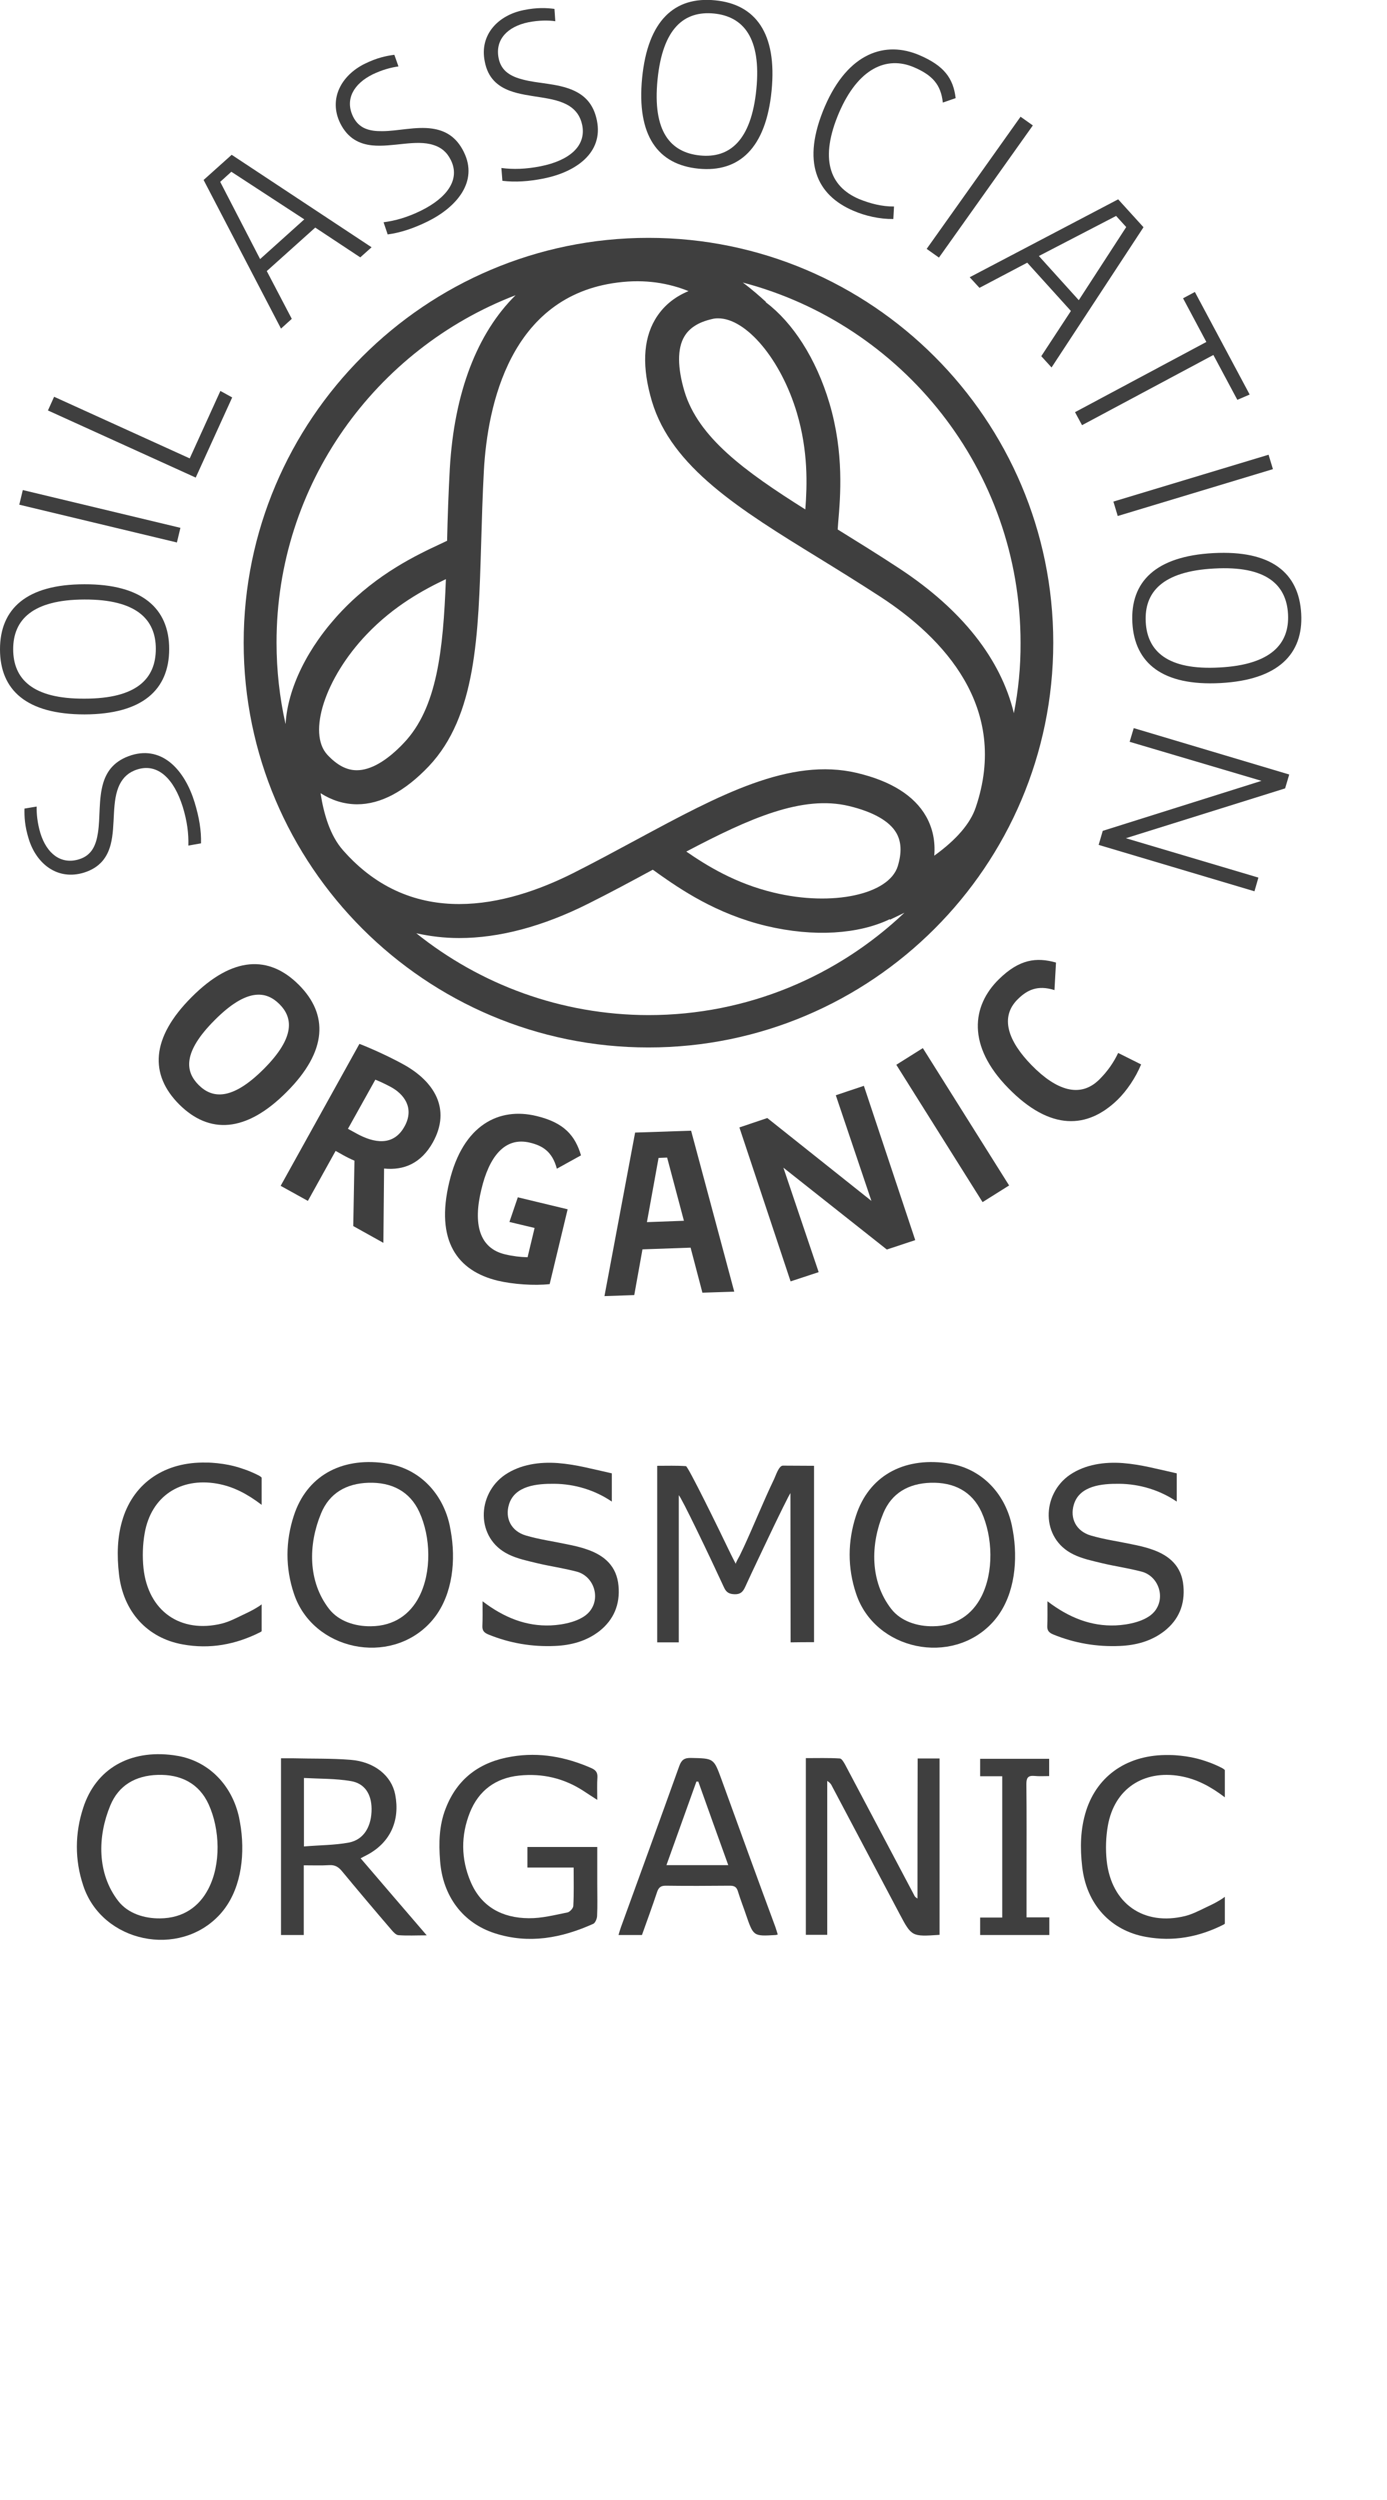 <?xml version="1.0" encoding="utf-8"?>
<!-- Generator: Adobe Illustrator 27.7.0, SVG Export Plug-In . SVG Version: 6.00 Build 0)  -->
<svg version="1.1" id="Layer_1" xmlns="http://www.w3.org/2000/svg" xmlns:xlink="http://www.w3.org/1999/xlink" x="0px" y="0px"
	 viewBox="0 0 81 146" style="enable-background:new 0 0 81 146;" xml:space="preserve">
<style type="text/css">
	.st0{fill:#3F3F3F;}
</style>
<g>
	<g>
		<path class="st0" d="M10.67,47.11c0.26,0.84,0.35,1.57,0.33,2.27l0.74-0.13c0.02-0.75-0.11-1.53-0.38-2.41
			c-0.56-1.82-1.84-3.3-3.68-2.74C6.7,44.41,6.25,45,6.03,45.72c-0.28,0.92-0.17,2.02-0.31,2.91c-0.11,0.73-0.36,1.32-1.1,1.55
			c-1.06,0.33-1.89-0.33-2.26-1.52c-0.18-0.6-0.23-1.16-0.22-1.56l-0.71,0.12c-0.01,0.46,0.01,1.02,0.25,1.78
			c0.45,1.46,1.69,2.43,3.22,1.96c0.96-0.3,1.37-0.92,1.56-1.63C6.76,48.18,6.5,46.76,7,45.79c0.2-0.39,0.51-0.7,1.03-0.86
			C9.23,44.56,10.16,45.49,10.67,47.11z"/>
		<path class="st0" d="M9.88,37.9c0-2.36-1.57-3.79-4.95-3.78C1.54,34.12,0,35.56,0,37.92c0,2.39,1.56,3.8,4.94,3.8
			C8.32,41.71,9.88,40.28,9.88,37.9z M0.77,37.91c0-1.71,1.12-2.89,4.16-2.9c3.05-0.01,4.17,1.17,4.17,2.88
			c0,1.74-1.11,2.91-4.16,2.91C1.9,40.82,0.77,39.65,0.77,37.91z"/>
		<polygon class="st0" points="13.56,23.21 12.87,22.83 11.08,26.77 3.16,23.17 2.8,23.97 11.43,27.89 		"/>
		<path class="st0" d="M17.04,18.62l-1.46-2.79l2.83-2.54l2.63,1.74l0.66-0.59l-8.17-5.4l-1.64,1.47l4.52,8.68L17.04,18.62z
			 M12.86,10.62l0.65-0.59l4.26,2.78l-2.58,2.32L12.86,10.62z"/>
		<path class="st0" d="M21.73,8.49c1.2,0.12,2.56-0.36,3.59-0.02c0.42,0.13,0.77,0.39,1.01,0.88c0.56,1.13-0.22,2.2-1.74,2.95
			c-0.79,0.39-1.5,0.59-2.19,0.68l0.24,0.71c0.75-0.1,1.5-0.35,2.32-0.75c1.71-0.84,2.98-2.33,2.13-4.06
			c-0.45-0.92-1.11-1.26-1.85-1.37c-0.95-0.14-2.02,0.15-2.92,0.15c-0.74,0.01-1.36-0.15-1.7-0.85c-0.49-1,0.03-1.92,1.15-2.47
			c0.56-0.27,1.11-0.41,1.5-0.46L23.03,3.2c-0.46,0.06-1.01,0.17-1.72,0.52c-1.37,0.67-2.14,2.05-1.44,3.48
			C20.32,8.1,21,8.41,21.73,8.49z"/>
		<path class="st0" d="M29.77,5.3c1.13,0.42,2.56,0.31,3.48,0.89C33.62,6.43,33.89,6.77,34,7.3c0.25,1.24-0.77,2.08-2.43,2.41
			c-0.86,0.17-1.6,0.19-2.29,0.1l0.06,0.75c0.75,0.09,1.54,0.04,2.43-0.14c1.87-0.38,3.47-1.5,3.09-3.38c-0.2-1-0.75-1.5-1.44-1.79
			c-0.89-0.38-2-0.37-2.87-0.6c-0.71-0.18-1.28-0.49-1.43-1.25c-0.22-1.09,0.52-1.85,1.74-2.1c0.61-0.12,1.18-0.12,1.57-0.06
			l-0.05-0.72c-0.46-0.06-1.02-0.09-1.8,0.07c-1.49,0.3-2.59,1.44-2.27,3C28.49,4.57,29.08,5.04,29.77,5.3z"/>
		<path class="st0" d="M40.8,9.85c2.35,0.23,3.93-1.18,4.26-4.55c0.33-3.36-0.94-5.05-3.29-5.28c-2.37-0.24-3.94,1.17-4.27,4.53
			C37.17,7.92,38.42,9.62,40.8,9.85z M38.4,4.65c0.3-3.02,1.57-4.03,3.3-3.86c1.7,0.17,2.77,1.41,2.47,4.43
			c-0.3,3.03-1.59,4.03-3.29,3.86C39.15,8.9,38.1,7.68,38.4,4.65z"/>
		<path class="st0" d="M49.84,12.31c0.67,0.29,1.51,0.49,2.33,0.48l0.04-0.73c-0.69,0.01-1.42-0.18-2.05-0.44
			c-1.73-0.74-2.3-2.37-1.16-5.04c1.11-2.58,2.77-3.34,4.38-2.65c1.07,0.46,1.57,1.01,1.68,2.06l0.75-0.26
			c-0.14-1.16-0.67-1.89-2.12-2.51c-1.96-0.84-4.15-0.18-5.52,3C46.78,9.47,47.69,11.39,49.84,12.31z"/>
		<path class="st0" d="M57.2,16.81l2.79-1.47l2.55,2.82l-1.73,2.64l0.6,0.66l5.37-8.19l-1.48-1.63l-8.67,4.55L57.2,16.81z
			 M65.18,12.61l0.59,0.65L63,17.53l-2.33-2.58L65.18,12.61z"/>
		<polygon class="st0" points="62.78,24.07 63.19,24.83 70.86,20.73 72.26,23.35 72.98,23.04 69.78,17.05 69.09,17.42 70.45,19.97 
					"/>
		<path class="st0" d="M70.86,32.3c-3.38,0.18-4.86,1.68-4.73,4.07c0.13,2.36,1.77,3.7,5.14,3.52c3.38-0.18,4.85-1.7,4.72-4.05
			C75.86,33.45,74.24,32.12,70.86,32.3z M75.22,35.87c0.09,1.71-0.97,2.95-4,3.11c-3.04,0.17-4.22-0.95-4.31-2.66
			c-0.09-1.73,0.96-2.96,4-3.12C73.94,33.03,75.13,34.14,75.22,35.87z"/>
		<polygon class="st0" points="65.97,43.32 73.67,45.6 64.4,48.52 64.16,49.34 73.26,52.05 73.49,51.25 65.75,48.95 75.05,46.04 
			75.29,45.23 66.21,42.52 		"/>
		<path class="st0" d="M37.87,13.89c-13.04,0-23.64,10.61-23.64,23.64s10.61,23.64,23.64,23.64c13.04,0,23.64-10.61,23.64-23.64
			S50.91,13.89,37.87,13.89z M45.2,52.13c-2.26-0.54-3.93-1.58-5.12-2.4c3.72-1.96,6.78-3.31,9.5-2.66
			c1.41,0.34,2.37,0.88,2.77,1.58c0.29,0.51,0.32,1.14,0.08,1.93C51.92,52.24,48.61,52.95,45.2,52.13z M56.98,47.16
			c-0.32,0.94-1.13,1.88-2.42,2.81c0.07-0.84-0.09-1.61-0.48-2.3c-0.69-1.21-2.05-2.06-4.03-2.53c-3.92-0.93-8.04,1.29-12.81,3.86
			c-1.21,0.65-2.46,1.33-3.77,1.99c-3.88,1.95-9.36,3.31-13.44-1.34c-0.75-0.85-1.12-2.1-1.31-3.33c0.66,0.42,1.36,0.64,2.11,0.65
			c0.01,0,0.01,0,0.02,0c1.38,0,2.79-0.75,4.19-2.22c2.77-2.93,2.9-7.61,3.06-13.03c0.04-1.37,0.08-2.79,0.16-4.26
			c0.21-3.75,1.51-10.17,7.81-10.96c1.63-0.21,2.99,0.04,4.14,0.5c-0.87,0.36-1.52,0.92-1.96,1.67c-0.7,1.2-0.76,2.8-0.18,4.76
			c1.15,3.86,5.13,6.32,9.75,9.16c1.17,0.72,2.38,1.47,3.61,2.27C55.06,37.23,58.97,41.3,56.98,47.16z M21.41,37.05
			c1.6-1.68,3.33-2.61,4.63-3.23c-0.16,4.2-0.52,7.52-2.45,9.56c-0.99,1.05-1.94,1.6-2.75,1.6c0,0-0.01,0-0.01,0
			c-0.59,0-1.15-0.3-1.71-0.9C17.94,42.81,18.99,39.59,21.41,37.05z M47.03,29.75c-3.56-2.24-6.25-4.21-7.06-6.9
			c-0.41-1.39-0.42-2.49-0.01-3.19c0.3-0.51,0.83-0.85,1.63-1.03c0.11-0.03,0.23-0.04,0.35-0.04c1.64,0,3.67,2.4,4.6,5.53
			C47.2,26.35,47.14,28.31,47.03,29.75z M30.11,17.24c-2.24,2.21-3.58,5.67-3.84,10.1c-0.08,1.47-0.13,2.88-0.16,4.24
			c-0.12,0.06-0.25,0.12-0.38,0.18c-1.37,0.64-3.67,1.72-5.76,3.91c-2.03,2.13-3.17,4.55-3.29,6.59l-0.01,0
			c-0.34-1.52-0.52-3.11-0.52-4.73C16.14,28.28,21.95,20.37,30.11,17.24z M24.31,54.5c0.81,0.18,1.64,0.28,2.51,0.28
			c2.33,0,4.87-0.67,7.54-2.01c1.32-0.66,2.56-1.33,3.76-1.98c0.11,0.07,0.22,0.15,0.34,0.24c1.24,0.87,3.33,2.33,6.28,3.04
			c2.8,0.67,5.41,0.48,7.22-0.39l0.01,0.03c0.29-0.14,0.57-0.27,0.85-0.41c-3.9,3.7-9.16,5.98-14.95,5.98
			C32.74,59.27,28.03,57.48,24.31,54.5z M59.21,41.65c-0.76-3.16-3.03-6.05-6.7-8.46c-1.23-0.81-2.43-1.55-3.59-2.27
			c0.01-0.13,0.02-0.26,0.03-0.41c0.13-1.51,0.35-4.05-0.51-6.96c-0.78-2.63-2.16-4.73-3.72-5.9l0.01-0.02
			c-0.31-0.28-0.76-0.69-1.35-1.13c9.32,2.45,16.22,10.94,16.22,21.03C59.61,38.94,59.47,40.32,59.21,41.65z"/>
		<path class="st0" d="M17.45,57.51c-1.74-1.74-3.87-1.68-6.26,0.72c-2.39,2.39-2.46,4.53-0.72,6.27c1.74,1.73,3.88,1.67,6.27-0.73
			C19.13,61.38,19.18,59.24,17.45,57.51z M11.6,63.36c-0.78-0.78-0.95-1.9,0.94-3.79c1.87-1.88,3-1.71,3.78-0.93
			c0.77,0.77,0.96,1.91-0.92,3.79C13.51,64.32,12.37,64.13,11.6,63.36z"/>
		<path class="st0" d="M23.58,62.17c-0.9-0.5-2.06-1.01-2.59-1.21l-4.6,8.29l1.59,0.88l1.62-2.92l0.41,0.23
			c0.23,0.13,0.47,0.25,0.69,0.34l-0.07,3.82l1.76,0.98l0.04-4.34c1.16,0.12,2.17-0.31,2.85-1.53
			C26.37,64.74,25.33,63.14,23.58,62.17z M23.62,65.79c-0.65,1.17-1.79,0.96-2.79,0.41l-0.51-0.28l1.6-2.87
			c0.3,0.12,0.63,0.28,0.91,0.43C23.55,63.87,24.24,64.68,23.62,65.79z"/>
		<path class="st0" d="M30.95,66.73c0.71,0.17,1.3,0.5,1.57,1.52l1.41-0.78c-0.34-1.14-0.97-1.91-2.61-2.3
			c-2.15-0.52-4.28,0.49-5.08,3.85c-0.83,3.44,0.47,5.2,2.83,5.77c0.89,0.21,2.11,0.3,3.03,0.2l1.05-4.37l-2.91-0.7l-0.49,1.44
			l1.47,0.35l-0.41,1.71c-0.43-0.01-0.86-0.06-1.32-0.17c-1.5-0.36-1.87-1.77-1.38-3.78C28.56,67.56,29.47,66.37,30.95,66.73z"/>
		<path class="st0" d="M37.09,66.14l-1.79,9.55l1.74-0.06l0.48-2.67l2.81-0.1l0.69,2.63l1.86-0.06l-2.52-9.4L37.09,66.14z
			 M37.78,71.37l0.68-3.75l0.5-0.02l0.98,3.69L37.78,71.37z"/>
		<polygon class="st0" points="48.81,63.96 50.89,70.13 44.81,65.29 43.18,65.84 46.17,74.83 47.81,74.29 45.75,68.19 51.79,72.97 
			53.45,72.42 50.45,63.41 		"/>
		<path class="st0" d="M64.18,63.06c-1.1,1.07-2.48,0.63-3.93-0.85c-1.37-1.4-1.89-2.81-0.8-3.87c0.52-0.51,1.13-0.84,2.13-0.52
			l0.09-1.61c-1.15-0.32-2.14-0.2-3.34,0.98c-1.58,1.55-1.87,3.88,0.55,6.35c2.47,2.53,4.64,2.38,6.39,0.68
			c0.53-0.52,1.05-1.28,1.37-2.06l-1.34-0.67C65.05,62.02,64.69,62.56,64.18,63.06z"/>
		
			<rect x="52.49" y="10.47" transform="matrix(0.579 -0.815 0.815 0.579 15.192 51.251)" class="st0" width="9.47" height="0.88"/>
		
			<rect x="64.97" y="27.91" transform="matrix(0.957 -0.289 0.289 0.957 -5.221 21.358)" class="st0" width="9.47" height="0.88"/>
		
			<rect x="54.71" y="60.94" transform="matrix(0.847 -0.532 0.532 0.847 -26.416 39.67)" class="st0" width="1.83" height="9.47"/>
		
			<rect x="5.4" y="25.42" transform="matrix(0.233 -0.972 0.972 0.233 -24.84 28.799)" class="st0" width="0.88" height="9.47"/>
	</g>
	<g>
		<path class="st0" d="M47.54,95.9c0-3.44,0-6.85,0-10.3c-0.52,0-1.32-0.01-1.82-0.01c-0.24,0-0.43,0.62-0.51,0.78
			c-0.63,1.31-1.17,2.67-1.78,3.99c-0.08,0.16-0.15,0.32-0.23,0.48c-0.03,0.07-0.25,0.43-0.23,0.49c-0.13-0.26-0.22-0.42-0.3-0.59
			c-0.76-1.59-2.49-5.11-2.61-5.12c-0.55-0.04-1.11-0.02-1.68-0.02c0,3.47,0,6.89,0,10.31c0.43,0,0.82,0,1.26,0
			c0-2.88,0-5.74,0-8.59c0.13,0.07,1.85,3.66,2.64,5.38c0.13,0.29,0.3,0.39,0.62,0.4c0.33,0.01,0.48-0.13,0.61-0.41
			c0.48-1.05,0.98-2.08,1.47-3.12c0.36-0.76,1.15-2.38,1.18-2.37c0,2.85,0.01,5.84,0.01,8.71C46.66,95.9,47.09,95.9,47.54,95.9z"/>
		<path class="st0" d="M53.58,110.87c-0.13-0.07-0.17-0.14-0.2-0.21c-1.34-2.53-2.68-5.07-4.02-7.6c-0.08-0.15-0.21-0.37-0.32-0.37
			c-0.66-0.04-1.33-0.02-1.98-0.02c0,3.49,0,6.9,0,10.32c0.42,0,0.8,0,1.25,0c0-3.01,0-6,0-8.99c0.16,0.1,0.23,0.2,0.28,0.31
			c1.31,2.48,2.62,4.95,3.93,7.43c0.72,1.36,0.72,1.36,2.35,1.25c0-3.45,0-6.86,0-10.3c-0.42,0-0.82,0-1.28,0
			C53.58,105.44,53.58,108.16,53.58,110.87z"/>
		<path class="st0" d="M34.53,103.25c-1.49-0.65-3.02-0.94-4.64-0.67c-1.85,0.3-3.19,1.27-3.87,3.05c-0.38,0.98-0.4,2-0.32,3.03
			c0.15,2.07,1.33,3.64,3.2,4.24c1.99,0.64,3.89,0.28,5.74-0.55c0.12-0.05,0.22-0.29,0.23-0.45c0.03-0.62,0.01-1.25,0.01-1.87
			c0-0.72,0-1.43,0-2.17c-1.39,0-2.73,0-4.08,0c0,0.4,0,0.78,0,1.2c0.91,0,1.79,0,2.7,0c0,0.79,0.02,1.52-0.02,2.25
			c-0.01,0.13-0.2,0.34-0.33,0.37c-0.75,0.15-1.51,0.35-2.27,0.34c-1.54-0.01-2.78-0.66-3.4-2.14c-0.56-1.32-0.57-2.7-0.04-4.03
			c0.51-1.28,1.5-2.02,2.88-2.16c1.35-0.14,2.61,0.15,3.76,0.9c0.23,0.15,0.47,0.31,0.8,0.52c0-0.51-0.02-0.92,0.01-1.33
			C34.9,103.5,34.79,103.37,34.53,103.25z"/>
		<path class="st0" d="M26.37,89.7c-0.03-0.21-0.07-0.42-0.11-0.63c-0.37-1.7-1.54-3.08-3.25-3.52c-0.19-0.05-0.38-0.08-0.58-0.11
			c-2.55-0.34-4.53,0.79-5.27,3.07c-0.49,1.5-0.5,3.04,0,4.54c1.09,3.33,5.62,4.28,7.99,1.68C26.35,93.41,26.62,91.44,26.37,89.7z
			 M24.47,93.26c-0.52,1-1.44,1.7-2.82,1.71c-0.9,0.01-1.86-0.28-2.43-1.01c-1.25-1.61-1.22-3.77-0.47-5.58
			c0.49-1.19,1.48-1.75,2.77-1.79c1.34-0.04,2.41,0.49,2.97,1.71C25.16,89.76,25.22,91.81,24.47,93.26z"/>
		<path class="st0" d="M59.2,89.7c-0.03-0.21-0.07-0.42-0.11-0.63c-0.37-1.7-1.54-3.08-3.25-3.52c-0.19-0.05-0.38-0.08-0.58-0.11
			c-2.55-0.34-4.53,0.79-5.27,3.07c-0.49,1.5-0.5,3.04,0,4.54c1.09,3.33,5.62,4.28,7.99,1.68C59.18,93.41,59.44,91.44,59.2,89.7z
			 M57.3,93.26c-0.52,1-1.44,1.7-2.82,1.71c-0.9,0.01-1.86-0.28-2.43-1.01c-1.25-1.61-1.22-3.77-0.47-5.58
			c0.49-1.19,1.48-1.75,2.77-1.79c1.34-0.04,2.41,0.49,2.97,1.71C57.98,89.76,58.05,91.81,57.3,93.26z"/>
		<path class="st0" d="M21.5,108.29c1.3-0.72,1.87-1.98,1.58-3.49c-0.21-1.09-1.2-1.92-2.61-2.03c-1.11-0.09-2.24-0.06-3.36-0.09
			c-0.23,0-0.47,0-0.7,0c0,3.49,0,6.9,0,10.32c0.45,0,0.86,0,1.33,0c0-1.36,0-2.7,0-4.07c0.54,0,1.02,0.02,1.49-0.01
			c0.32-0.02,0.53,0.1,0.73,0.34c0.96,1.16,1.93,2.31,2.91,3.45c0.11,0.13,0.26,0.29,0.4,0.3c0.51,0.04,1.03,0.01,1.65,0.01
			c-1.33-1.55-2.58-3-3.86-4.5C21.25,108.42,21.37,108.36,21.5,108.29z M17.75,107.83c0-1.38,0-2.63,0-4
			c0.93,0.05,1.84,0.03,2.73,0.18c0.81,0.13,1.21,0.75,1.22,1.61c0.01,1.02-0.44,1.81-1.32,1.98
			C19.53,107.76,18.65,107.75,17.75,107.83z"/>
		<path class="st0" d="M42.13,103.9c-0.45-1.23-0.45-1.21-1.77-1.24c-0.39-0.01-0.56,0.11-0.69,0.47c-1.13,3.15-2.27,6.28-3.41,9.42
			c-0.05,0.14-0.09,0.28-0.14,0.45c0.5,0,0.93,0,1.37,0c0.3-0.84,0.6-1.66,0.88-2.5c0.09-0.27,0.21-0.38,0.51-0.38
			c1.25,0.02,2.5,0.01,3.75,0c0.28,0,0.4,0.1,0.47,0.35c0.14,0.46,0.32,0.91,0.47,1.36c0.21,0.61,0.32,0.92,0.52,1.07
			c0.22,0.16,0.54,0.14,1.22,0.1c0.02,0,0.03-0.01,0.11-0.03c-0.05-0.17-0.1-0.32-0.15-0.47C44.21,109.64,43.17,106.77,42.13,103.9z
			 M38.92,108.92c0.6-1.67,1.17-3.27,1.75-4.88c0.04,0,0.07,0,0.11,0c0.57,1.61,1.15,3.21,1.75,4.88
			C41.32,108.92,40.16,108.92,38.92,108.92z"/>
		<path class="st0" d="M15,93.88c-0.26,0.16-0.55,0.3-0.83,0.43c-0.39,0.19-0.78,0.39-1.2,0.5c-2.44,0.6-4.32-0.73-4.59-3.23
			c-0.07-0.67-0.05-1.38,0.07-2.05c0.38-2.15,2.08-3.26,4.22-2.89c0.96,0.17,1.77,0.6,2.61,1.24l0-1.58c0-0.03-0.08-0.08-0.11-0.1
			c-0.04-0.03-0.09-0.05-0.13-0.07c-0.1-0.05-0.2-0.1-0.3-0.14c-0.2-0.09-0.41-0.17-0.63-0.24c-0.14-0.05-0.29-0.09-0.44-0.13
			c-0.43-0.11-0.86-0.17-1.3-0.2c-0.11-0.01-0.23-0.01-0.34-0.01c-2.38-0.05-4.18,1.16-4.85,3.25c-0.34,1.07-0.36,2.17-0.23,3.28
			c0.25,2.18,1.65,3.72,3.72,4.09c1.59,0.29,3.09,0.01,4.52-0.71c0.03-0.01,0.06-0.04,0.09-0.06c0,0,0-1.57,0-1.57
			C15.19,93.76,15.1,93.82,15,93.88z"/>
		<path class="st0" d="M59.95,109.51c0-1.78,0.01-3.55-0.01-5.33c0-0.35,0.09-0.5,0.46-0.47c0.28,0.03,0.56,0.01,0.87,0.01
			c0-0.37,0-0.68,0-1.01c-1.36,0-2.7,0-4.03,0c0,0.35,0,0.66,0,1.02c0.44,0,0.85,0,1.29,0c0,2.76,0,5.47,0,8.25
			c-0.45,0-0.87,0-1.29,0c0,0.38,0,0.69,0,1.02c1.36,0,2.69,0,4.04,0c0-0.35,0-0.66,0-1.03c-0.45,0-0.87,0-1.33,0
			C59.95,111.1,59.95,110.31,59.95,109.51z"/>
		<g>
			<path class="st0" d="M36.12,92.61c-0.1-1.14-0.81-1.77-1.82-2.12c-0.39-0.14-0.8-0.23-1.2-0.31c-0.8-0.17-1.61-0.28-2.39-0.51
				c-0.85-0.25-1.23-1-0.99-1.8c0.33-1.12,1.66-1.23,2.65-1.22c1.19,0.01,2.38,0.37,3.36,1.04c0-0.55,0-1.1,0-1.65
				c-1.05-0.23-2.09-0.52-3.15-0.6c-1.07-0.08-2.19,0.08-3.08,0.68c-1.67,1.14-1.72,3.72,0.19,4.65c0.52,0.26,1.12,0.38,1.69,0.52
				c0.76,0.18,1.54,0.29,2.3,0.49c0.99,0.26,1.42,1.52,0.75,2.33c-0.48,0.58-1.55,0.78-2.26,0.81c-1.44,0.06-2.73-0.45-3.99-1.41
				c0,0.57,0.01,1.01-0.01,1.45c-0.01,0.27,0.11,0.39,0.35,0.49c1.25,0.51,2.55,0.73,3.89,0.67c0.95-0.04,1.84-0.28,2.6-0.87
				C35.84,94.59,36.22,93.7,36.12,92.61z"/>
		</g>
		<g>
			<path class="st0" d="M69.11,92.61c-0.1-1.14-0.81-1.77-1.82-2.12c-0.39-0.14-0.8-0.23-1.2-0.31c-0.8-0.17-1.61-0.28-2.39-0.51
				c-0.85-0.25-1.23-1-0.99-1.8c0.33-1.12,1.66-1.23,2.65-1.22c1.19,0.01,2.38,0.37,3.36,1.04c0-0.55,0-1.1,0-1.65
				c-1.05-0.23-2.09-0.52-3.15-0.6c-1.07-0.08-2.19,0.08-3.08,0.68c-1.67,1.14-1.72,3.72,0.19,4.65c0.52,0.26,1.12,0.38,1.69,0.52
				c0.76,0.18,1.54,0.29,2.3,0.49c0.99,0.26,1.42,1.52,0.75,2.33c-0.48,0.58-1.55,0.78-2.26,0.81c-1.44,0.06-2.73-0.45-3.99-1.41
				c0,0.57,0.01,1.01-0.01,1.45c-0.01,0.27,0.11,0.39,0.35,0.49c1.25,0.51,2.55,0.73,3.89,0.67c0.95-0.04,1.84-0.28,2.6-0.87
				C68.84,94.59,69.21,93.7,69.11,92.61z"/>
		</g>
		<path class="st0" d="M14.07,106.76c-0.03-0.21-0.07-0.42-0.11-0.63c-0.37-1.7-1.54-3.08-3.25-3.52c-0.19-0.05-0.38-0.08-0.58-0.11
			c-2.55-0.34-4.53,0.79-5.27,3.07c-0.49,1.5-0.5,3.04,0,4.54c1.09,3.33,5.62,4.28,7.99,1.68
			C14.04,110.48,14.31,108.51,14.07,106.76z M12.16,110.32c-0.52,1-1.44,1.7-2.82,1.71c-0.9,0.01-1.86-0.28-2.43-1.01
			c-1.25-1.61-1.22-3.77-0.47-5.58c0.49-1.19,1.48-1.75,2.77-1.79c1.34-0.04,2.41,0.49,2.97,1.71
			C12.85,106.82,12.92,108.88,12.16,110.32z"/>
		<path class="st0" d="M71.25,110.96c-0.26,0.16-0.55,0.3-0.83,0.43c-0.39,0.19-0.78,0.39-1.2,0.5c-2.44,0.6-4.32-0.73-4.59-3.23
			c-0.07-0.67-0.05-1.38,0.07-2.05c0.38-2.15,2.08-3.26,4.22-2.89c0.96,0.17,1.77,0.6,2.61,1.24c0,0,0-1.58,0-1.58
			c0-0.03-0.08-0.08-0.11-0.1c-0.04-0.03-0.09-0.05-0.13-0.07c-0.1-0.05-0.2-0.1-0.3-0.14c-0.2-0.09-0.41-0.17-0.63-0.24
			c-0.14-0.05-0.29-0.09-0.44-0.13c-0.43-0.11-0.86-0.17-1.3-0.2c-0.11-0.01-0.23-0.01-0.34-0.01c-2.38-0.05-4.18,1.16-4.85,3.25
			c-0.34,1.07-0.36,2.17-0.23,3.28c0.25,2.18,1.65,3.72,3.72,4.09c1.59,0.29,3.09,0.01,4.52-0.71c0.03-0.01,0.06-0.04,0.09-0.06
			c0,0,0-1.57,0-1.57C71.45,110.83,71.35,110.9,71.25,110.96z"/>
	</g>
</g>
</svg>
